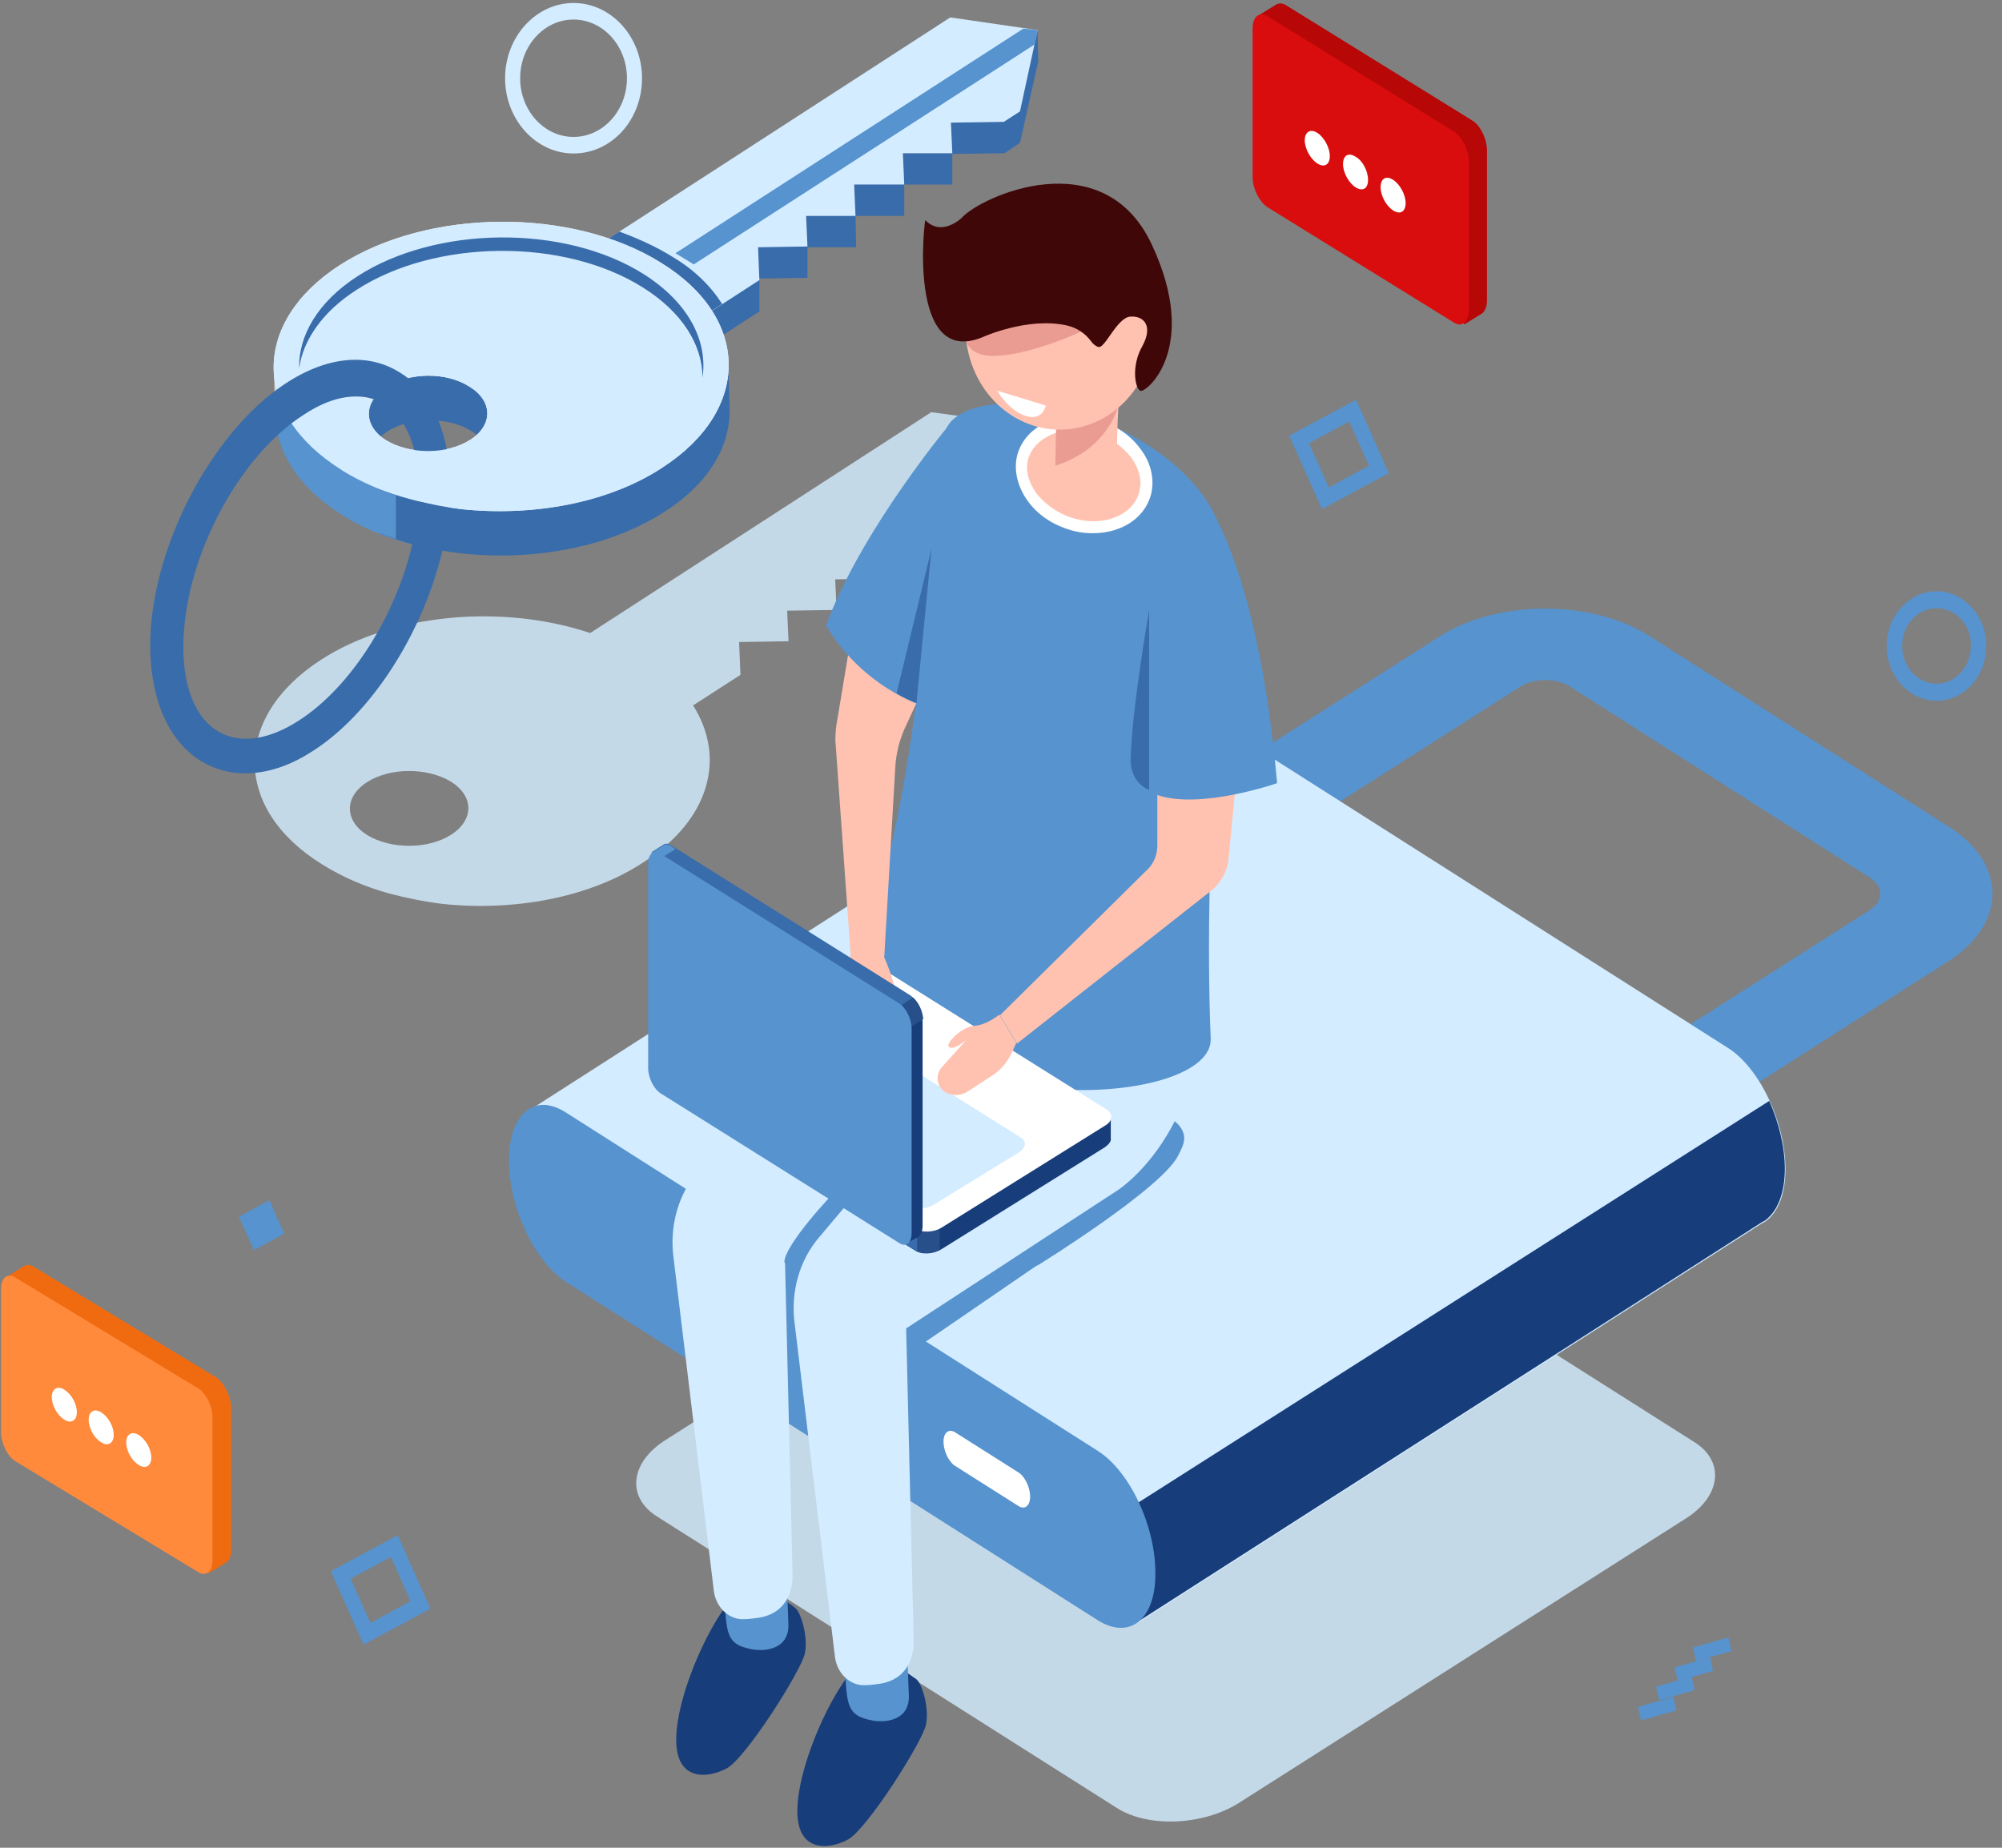 <svg xmlns="http://www.w3.org/2000/svg" width="143" height="132" viewBox="0 0 143 132">
    <rect x="0" y="0" width="143" height="132" fill="#808080" stroke="none"/>
    <g fill="none" fill-rule="evenodd">
        <g fill-rule="nonzero">
            <g fill="#5793CE">
                <path d="M123.455 116.976l.224.969-2.526.718-.224-.968zM122.144 118.397l.223.968-2.526.719-.224-.969z"/>
                <path d="M120.822 119.774l.224.969-2.526.718-.224-.968zM119.525 121.216l.223.968-2.526.719-.224-.969z"/>
            </g>
            <path fill="#C4D9E8" d="M66.522 29.444l-24.366 15.78c-6.189-2.08-14.069-1.44-19.242 1.918-6.333 4.105-6.285 10.662.097 14.607 1.45.906 3.045 1.6 4.786 2.079 1.209.32 2.514.586 3.82.746 5.076.533 10.49-.426 14.358-2.985 4.738-3.039 5.898-7.463 3.53-11.195l3.384-2.185-.097-2.346 3.53-.053-.097-2.186 3.529-.053-.097-2.186 3.53-.053-.097-2.186 3.529-.053-.097-2.186 3.771-.053 1.16-.747 1.258-5.81-6.189-.853zM32.245 59.617c-1.644 1.066-4.303 1.066-5.995.053-1.644-1.013-1.692-2.719-.049-3.785 1.644-1.066 4.303-1.066 5.995-.053 1.644 1.013 1.693 2.718.049 3.785zM79.818 129.184l-32.876-20.843c-2.224-1.386-1.934-3.892.629-5.491l31.908-20.31c2.563-1.653 6.43-1.813 8.654-.374l32.876 20.844c2.224 1.386 1.934 3.891-.629 5.49l-31.908 20.311c-2.563 1.6-6.43 1.76-8.654.373z"/>
            <path fill="#5793CE" d="M118.35 81.953l-5.705-3.625L133.579 65c.967-.64.967-1.653 0-2.293L112.16 49.061c-.967-.64-2.61-.64-3.577 0L87.65 62.39l-5.705-3.625 20.934-13.328c4.11-2.612 10.83-2.612 14.939 0l21.417 13.647c4.11 2.613 4.11 6.877 0 9.543L118.35 81.953z"/>
            <path fill="#D4ECFF" d="M127.535 83.552c0-3.358-1.837-7.25-4.109-8.69L85.474 50.715c-1.015-.64-1.934-.693-2.659-.267l-45.3 29.054 43.801 36.41 44.624-28.574c.145-.053.29-.16.387-.266.725-.64 1.208-1.866 1.208-3.519z"/>
            <path fill="#173D7A" d="M81.268 115.857l44.624-28.573c.145-.054.29-.16.386-.267.726-.64 1.21-1.866 1.21-3.518 0-1.6-.436-3.305-1.113-4.851l-50.909 32.411 5.802 4.798z"/>
            <path fill="#5793CE" d="M78.416 115.75L40.464 91.603c-2.273-1.44-4.11-5.331-4.11-8.69 0-3.358 1.837-4.904 4.11-3.411l37.952 24.148c2.272 1.44 4.109 5.331 4.109 8.69.048 3.305-1.789 4.85-4.11 3.412z"/>
            <path fill="#FFF" d="M72.759 107.594l-4.545-2.878c-.435-.267-.821-1.067-.821-1.706 0-.693.386-.96.821-.693l4.545 2.878c.435.267.822 1.067.822 1.706 0 .693-.387.96-.822.693z"/>
            <path fill="#396CAA" d="M38.481 22.514l7.784 4.904 7.977-5.17v-2.24l-.096.054v-.16l3.529-.054v-2.185h3.48l-.047-2.24h3.48v-2.238h3.433v-2.186l3.723-.053 1.112-.747 1.305-5.81-.048-2.24-.58 2.186-5.657-.852z"/>
            <path fill="#D4ECFF" d="M46.265 25.18l7.977-5.172-.096-2.345 3.529-.054-.097-2.185h3.53l-.097-2.24h3.577l-.096-2.238h3.53l-.098-2.186 3.771-.053 1.16-.747 1.258-5.81-6.237-.906-29.395 19.03z"/>
            <path fill="#396CAA" d="M51.583 21.714c-.822-1.28-1.982-2.452-3.626-3.412-1.112-.693-2.417-1.279-3.722-1.759l-5.754 3.732 7.784 4.904 5.318-3.465z"/>
            <path fill="#5793CE" d="M73.92 3.163l.193-1.013-1.016-.107-24.85 16.046 1.306.8z"/>
            <path fill="#D3D0CF" d="M19.626 29.604l-.048-3.199.919 2.133z"/>
            <path fill="#396CAA" d="M24.461 36.747c6.382 3.998 16.68 3.892 22.965-.16 3.19-2.026 4.737-4.69 4.69-7.356l-.098-3.359-.531.64c-.726-1.653-2.128-3.252-4.207-4.531-6.381-3.998-16.679-3.892-22.964.16-6.285 4.051-6.237 10.608.145 14.606zm9.186-5.97c1.644 1.012 1.692 2.718.048 3.784-1.644 1.067-4.303 1.067-5.995.054-1.644-1.013-1.692-2.719-.048-3.785 1.644-1.066 4.351-1.066 5.995-.053z"/>
            <path fill="#F2F2F2" d="M24.364 33.549c6.382 3.998 16.68 3.891 22.965-.16 6.333-4.105 6.285-10.662-.097-14.607-6.382-3.998-16.68-3.891-22.964.16-6.334 4.105-6.285 10.608.096 14.607zm9.186-5.918c1.644 1.013 1.692 2.72.048 3.785-1.643 1.066-4.302 1.066-5.995.054-1.643-1.013-1.692-2.72-.048-3.785 1.692-1.12 4.351-1.12 5.995-.054z"/>
            <path fill="#5793CE" d="M31.761 35.308c-1.402.266-2.949.053-4.06-.64-1.21-.746-1.548-1.812-1.016-2.772l-2.9-2.505-2.998-3.732c-2.321 3.732-1.112 8.156 3.674 11.141 2.079 1.333 4.448 2.08 7.107 2.506l.193-3.998z"/>
            <path fill="#D4ECFF" d="M24.364 33.549c1.45.906 3.046 1.599 4.787 2.079 1.208.32 2.514.586 3.819.746 5.076.533 10.491-.426 14.359-2.985 6.333-4.105 6.285-10.662-.097-14.607-6.382-3.998-16.68-3.891-22.964.16-6.334 4.105-6.285 10.608.096 14.607zm9.186-5.918c1.644 1.013 1.692 2.72.048 3.785-1.643 1.066-4.302 1.066-5.995.054-1.643-1.013-1.692-2.72-.048-3.785 1.692-1.12 4.351-1.12 5.995-.054z"/>
            <path fill="#396CAA" d="M21.367 26.299c.29-2.026 1.692-4.052 4.11-5.598 5.607-3.625 14.793-3.731 20.45-.16 2.804 1.76 4.254 4.105 4.254 6.45.387-2.665-1.015-5.384-4.206-7.41-5.656-3.57-14.842-3.464-20.45.16-2.804 1.813-4.207 4.212-4.158 6.558z"/>
            <path fill="#396CAA" d="M17.5 55.245a6.06 6.06 0 0 1-3.192-.906c-2.272-1.44-3.53-4.318-3.577-8.103-.049-6.877 4.302-15.353 9.717-18.871 2.95-1.92 5.85-2.186 8.122-.746.967.586 1.79 1.492 2.37 2.612.773 1.492 1.208 3.305 1.208 5.49.048 6.877-4.303 15.353-9.718 18.872-1.692 1.12-3.335 1.652-4.93 1.652zm7.928-26.92c-1.16 0-2.417.426-3.771 1.332C16.87 32.75 13.05 40.212 13.1 46.29c0 2.826.87 4.958 2.417 5.918 1.547.96 3.626.693 5.85-.747 4.786-3.092 8.605-10.555 8.557-16.632 0-1.653-.338-3.145-.918-4.211-.387-.747-.919-1.28-1.5-1.706-.676-.427-1.353-.587-2.078-.587z"/>
            <path fill="#D4ECFF" d="M28.425 33.922l4.545 1.226.628-3.732c-1.643 1.066-4.302 1.066-5.995.054l.822 2.452z"/>
            <path fill="#D4ECFF" d="M24.364 33.549c1.45.906 3.046 1.599 4.787 2.079 1.208.32 2.514.586 3.819.746 5.076.533 10.491-.426 14.359-2.985l-18.469-.48-4.496.64z"/>
            <path fill="#396CAA" d="M31.181 36.107s-1.982-.373-4.013-1.119v3.145c.967.373 2.563.906 3.965 1.12 4.254.586.048-3.146.048-3.146z"/>
            <path fill="#5793CE" d="M28.232 35.361c-.822-.266-1.74-.64-2.61-1.066-2.466-1.28.676 3.465.676 3.465s.822.373 1.982.746v-3.145h-.048zM74.307 90.233l-8.397 5.758-4.05-.693 9.948-5.171z"/>
            <g>
                <path fill="#173D7A" d="M64.335 119.169s-2.346-1.272-3.813.636c-1.466 1.907-3.52 6.465-3.568 9.485-.049 3.074 2.248 2.862 3.617 2.12 1.369-.742 5.328-6.995 5.573-8.214.244-1.219-.294-2.915-.685-3.232-.39-.265-1.124-.795-1.124-.795z"/>
                <path fill="#5793CE" d="M64.824 118.586l.098 2.65c0 .582-.245 1.112-.685 1.377-.39.265-1.026.424-1.808.318-1.76-.318-1.956-.848-2.053-3.497-.147-2.703 4.448-.848 4.448-.848z"/>
                <path fill="#173D7A" d="M55.683 114.081s-2.346-1.271-3.813.636c-1.466 1.908-3.52 6.465-3.568 9.486-.05 3.074 2.248 2.862 3.617 2.12 1.369-.742 5.328-6.995 5.573-8.214.244-1.22-.294-2.915-.685-3.233-.39-.318-1.124-.795-1.124-.795z"/>
                <path fill="#5793CE" d="M56.22 113.498l.098 2.65c0 .583-.244 1.113-.684 1.378-.391.265-1.026.424-1.809.318-1.76-.318-1.955-.848-2.053-3.498-.146-2.702 4.449-.848 4.449-.848z"/>
                <path fill="#D4ECFF" d="M77.191 64.957c-.684-12.294-12.27 1.802-12.27 1.802l-7.918 8.426-7.137 8.478c-1.418 1.643-2.053 3.922-1.76 6.148l2.884 23.846c.147 1.166 1.076 2.067 2.151 2.014.293 0 .684-.053 1.075-.106 2.591-.424 2.396-3.073 2.396-3.073l-.538-22.31 15.007-9.804s6.843-3.127 6.11-15.42z"/>
                <path fill="#5793CE" d="M61.793 85.995l-2.15-.848c-.05 0-3.618 3.763-3.618 5.035l1.613.583 4.009-4.24.146-.53zM74.21 90.34s8.896-5.51 9.971-7.842c.44-.901 1.076-1.855-1.515-3.233l-11.878 9.168.537 3.18 2.884-1.272z"/>
                <path fill="#D4ECFF" d="M85.843 69.673c-.733-12.294-12.27 1.802-12.27 1.802l-7.918 8.426-7.137 8.479c-1.417 1.643-2.053 3.921-1.76 6.147l2.884 23.847c.147 1.166 1.076 2.066 2.151 2.013.294 0 .685-.053 1.076-.106 2.59-.423 2.395-3.073 2.395-3.073l-.538-22.31 15.007-9.804c-.049.053 6.795-4.186 6.11-15.42z"/>
                <path fill="#5793CE" d="M79 30.194c8.798 3.921 8.603 9.592 8.603 9.592s-1.71 20.614-1.124 34.392c.244 5.776-28.205 6.2-23.953-9.168 4.986-18.123 3.129-32.75 5.475-34.975 2.298-2.226 8.701-.848 10.999.159z"/>
                <path fill="#FFC2B0" d="M81.786 35.175c-.44 1.908-2.786 2.968-5.23 2.279-2.445-.69-4.009-2.809-3.569-4.717.44-1.907 2.786-2.967 5.23-2.278 2.445.689 4.058 2.808 3.569 4.716z"/>
                <path fill="#FFF" d="M78.07 38.09a5.301 5.301 0 0 1-1.563-.212c-1.271-.371-2.347-1.06-3.08-2.067-.733-1.007-1.026-2.173-.782-3.233.538-2.172 3.08-3.338 5.72-2.596 1.27.37 2.346 1.06 3.079 2.067.782 1.006 1.026 2.172.782 3.232-.44 1.749-2.15 2.809-4.155 2.809zm-1.319-7.366c-1.613 0-2.982.848-3.324 2.12-.195.794.049 1.642.636 2.437a5.334 5.334 0 0 0 2.64 1.749c2.199.636 4.3-.265 4.692-1.96.195-.796-.049-1.644-.636-2.439a5.334 5.334 0 0 0-2.64-1.748 6.03 6.03 0 0 0-1.368-.16z"/>
                <path fill="#FFC2B0" d="M75.48 29.77s.098.37-.098 3.391c-.048.954 3.031 1.855 3.813.954.782-.848.49-1.748.685-4.981.146-3.18-4.4.636-4.4.636z"/>
                <path fill="#EA9C92" d="M79.83 29.134s-.733 2.968-4.448 4.133l.05-2.702 4.399-1.431z"/>
                <path fill="#FFC2B0" d="M82.226 21.556c.929 3.921-1.222 7.896-4.84 8.903-3.617 1.007-7.283-1.325-8.212-5.246-.928-3.922 1.222-7.896 4.84-8.903 3.568-1.007 7.283 1.325 8.212 5.246z"/>
                <path fill="#EA9C92" d="M77.24 23.676s-3.715 1.748-6.306 1.748c-2.59 0-2.004-2.331-2.004-2.331l7.626-1.219.684 1.802z"/>
                <path fill="#3F0707" d="M70.152 24.1s3.226-1.484 6.061-.848c.685.159 1.271.53 1.711 1.113.147.212.342.37.538.424.489.106 1.32-2.12 2.297-2.173.978-.053 1.614.689.831 2.12-.782 1.377-.537 2.967-.146 3.18.39.211 4.301-3.021.83-10.44-3.47-7.42-12.22-3.445-13.588-1.908 0 0-1.418 1.378-2.591.159-.049-.106-1.32 10.545 4.057 8.373z"/>
                <path fill="#FFC2B0" d="M82.666 54.835V60.4c0 .636-.245 1.272-.684 1.695l-10.559 10.44 1.222 2.014 13.931-10.97a3.373 3.373 0 0 0 1.174-2.172l.928-9.698-6.012 3.126z"/>
                <path fill="#5793CE" d="M86.82 36.977s3.227 5.246 4.4 18.971c0 0-5.475 1.908-8.554.848-3.129-1.113 4.155-19.82 4.155-19.82z"/>
                <path fill="#396CAA" d="M82.08 43.601s-1.272 7.26-1.32 10.705c0 .953.488 1.801 1.32 2.12V43.6z"/>
                <g>
                    <path fill="#173D7A" d="M79.342 79.742l-2.346-.318-15.056-9.433c-.489-.318-1.32-.265-1.907.106l-10.656 6.677-1.417-.212V78.1c0 .212.097.371.342.53l17.06 10.705c.488.318 1.32.265 1.906-.106l11.634-7.26c.293-.212.489-.424.44-.69v-1.536z"/>
                    <path fill="#396CAA" d="M68.001 73.807l-1.075-.69h-11.78l-5.818 3.604-1.417-.212v1.537c0 .212.097.371.342.53l17.06 10.705c.244.159.635.212.977.212l1.711-15.686z"/>
                    <path fill="#5793CE" d="M48.595 76.668l-.635-.106V78.1c0 .212.097.371.342.53l.293.212v-2.173z"/>
                    <path fill="#274F89" d="M65.508 89.387c.44.212 1.125.159 1.613-.106v-2.597h-1.613v2.703z"/>
                    <path fill="#FFF" d="M65.362 87.797l-17.06-10.705c-.49-.318-.44-.847.146-1.165l11.634-7.26c.538-.371 1.418-.371 1.907-.106l17.06 10.704c.488.318.44.848-.147 1.166l-11.634 7.26c-.587.37-1.418.37-1.906.106z"/>
                    <path fill="#D4ECFF" d="M65.068 86.154l-14.175-8.903c-.392-.265-.343-.689.097-1.006l6.208-3.816c.44-.265 1.173-.318 1.565-.053l14.175 8.903c.391.265.343.689-.097 1.007L66.633 86.1c-.44.265-1.174.318-1.565.053z"/>
                </g>
                <path fill="#FFC2B0" d="M60.718 68.296l-.196 1.271c-.146 1.113-.146 2.173.098 3.286l.196 1.113a1.46 1.46 0 0 0 1.173 1.219c.44.106.88-.265.929-.742l.293-2.756s.635.901.977.901c.294 0-.342-2.756-1.075-4.292-.733-1.537-2.395 0-2.395 0z"/>
                <path fill="#FFC2B0" d="M66.486 48l-1.809 3.92a8.011 8.011 0 0 0-.733 2.968l-.782 13.46-2.395-.052-1.076-15.103c-.049-.477 0-.954.05-1.378l1.27-7.631 5.475 3.815z"/>
                <g>
                    <path fill="#173D7A" d="M64.775 88.804l-1.418-2.014-15.055-9.433c-.49-.318-.88-1.112-.88-1.801V62.2l-.88-1.218.831-.53c.147-.106.342-.106.587.053L65.02 71.21c.488.318.88 1.113.88 1.802v14.573c0 .37-.147.689-.343.795l-.782.424z"/>
                    <path fill="#396CAA" d="M54.363 81.12l-1.075-.69-5.866-11.075v-7.26l-.88-1.218.831-.53c.147-.106.342-.106.587.053l17.06 10.704c.244.16.488.477.635.795l-11.292 9.22z"/>
                    <path fill="#5793CE" d="M46.933 61.46l-.391-.53.831-.53c.147-.106.342-.106.587.053l.293.212-1.32.795z"/>
                    <path fill="#274F89" d="M65.215 71.263c.391.318.684.954.733 1.537l-1.662 1.06-.782-1.484 1.711-1.113z"/>
                    <path fill="#5793CE" d="M64.237 71.687l-17.06-10.704c-.488-.318-.88 0-.88.742v14.573c0 .688.392 1.483.88 1.801l17.06 10.705c.49.318.88 0 .88-.742V73.489c0-.689-.39-1.484-.88-1.802z"/>
                </g>
                <path fill="#FFC2B0" d="M72.596 74.496l-.293.636c-.293.689-.831 1.324-1.418 1.695l-1.71 1.113c-.538.371-1.174.371-1.711.053 0 0-.05 0-.05-.053-.537-.37-.586-1.219-.146-1.695l1.76-1.961s-.978.848-1.271.477c-.196-.265.977-1.431 1.857-1.484.88-.053 1.76-.795 1.76-.795l1.222 2.014z"/>
                <path fill="#5793CE" d="M68.099 29.982s-6.501 7.684-9.092 14.679c0 0 2.2 4.345 7.674 6.041 5.426 1.696 1.418-20.72 1.418-20.72z"/>
                <path fill="#396CAA" d="M65.46 50.225l1.075-11.022-2.493 10.333c.44.265.88.477 1.417.69z"/>
                <path fill="#FFF" d="M72.987 28.445l-1.76-.53s.831 1.43 2.054 1.802c1.222.37 1.417-.742 1.417-.742l-1.71-.53z"/>
            </g>
            <path fill="#D4ECFF" d="M40.968 10.964c-2.69 0-4.89-2.42-4.89-5.376 0-2.956 2.2-5.375 4.89-5.375 2.69 0 4.89 2.419 4.89 5.375 0 3.01-2.2 5.376-4.89 5.376zm0-9.568c-2.103 0-3.814 1.88-3.814 4.192 0 2.312 1.711 4.193 3.814 4.193 2.102 0 3.814-1.881 3.814-4.193 0-2.311-1.712-4.192-3.814-4.192z"/>
            <path fill="#5793CE" d="M138.32 50.057c-1.954 0-3.557-1.762-3.557-3.91 0-2.147 1.603-3.91 3.556-3.91 1.954 0 3.557 1.763 3.557 3.91 0 2.148-1.553 3.91-3.557 3.91zm0-6.608c-1.353 0-2.455 1.212-2.455 2.698 0 1.487 1.102 2.698 2.454 2.698 1.353 0 2.455-1.211 2.455-2.698.05-1.486-1.052-2.698-2.455-2.698zM25.97 117.492l-2.339-5.248 4.774-2.57 2.339 5.247-4.774 2.571zm-.926-4.713l1.413 3.16 2.874-1.553-1.413-3.16-2.874 1.553zM94.427 36.374l-2.339-5.248 4.775-2.57 2.338 5.247-4.774 2.571zm-.926-4.713l1.413 3.16 2.874-1.553-1.413-3.16-2.874 1.553zM17.068 86.92l2.171-1.174 1.068 2.387-2.172 1.174z"/>
            <g>
                <path fill="#B70707" d="M105.121 8.582L91.856.372c-.249-.159-.497-.159-.696-.052l-1.292.8s.547.212.895.372v10.396c0 .852.497 1.812 1.093 2.185l12.718 7.89v1.226l1.292-.8c.199-.16.348-.48.348-.906V10.768c0-.853-.497-1.866-1.093-2.186z"/>
                <path fill="#D90D0D" d="M103.83 23.03l-13.266-8.21c-.596-.374-1.093-1.333-1.093-2.186V2.025c0-.852.497-1.226 1.093-.852l13.265 8.209c.596.373 1.093 1.333 1.093 2.186v10.608c-.05.853-.497 1.226-1.093.853z"/>
                <g fill="#FFF">
                    <path d="M94.986 11.141c0 .64-.398.853-.895.533-.496-.32-.894-1.066-.894-1.652 0-.587.398-.853.894-.533.497.32.895 1.066.895 1.652zM97.718 12.847c0 .64-.397.853-.894.533-.497-.32-.894-1.066-.894-1.652 0-.64.397-.853.894-.533.497.266.894 1.012.894 1.652zM100.401 14.5c0 .64-.397.853-.894.533-.497-.32-.894-1.066-.894-1.653 0-.64.397-.853.894-.533.497.32.894 1.066.894 1.653z"/>
                </g>
            </g>
            <g>
                <path fill="#F06B10" d="M15.426 98.386L2.409 90.493c-.248-.157-.497-.157-.696-.052l-1.242.784s.547.209.895.366v9.984c0 .837.447 1.778 1.043 2.091l12.47 7.58v1.15l1.292-.784c.199-.157.348-.418.348-.889V100.53c-.05-.837-.547-1.778-1.093-2.144z"/>
                <path fill="#FF8A3B" d="M14.134 112.292l-13.017-7.894c-.596-.366-1.043-1.307-1.043-2.09V92.112c0-.836.447-1.202 1.043-.836l13.017 7.894c.596.365 1.043 1.306 1.043 2.09v10.194c0 .837-.496 1.203-1.043.837z"/>
                <g fill="#FFF">
                    <path d="M5.49 100.896c0 .575-.398.836-.895.522-.497-.313-.894-.993-.894-1.62 0-.575.397-.837.894-.523.497.314.894.993.894 1.62zM8.123 102.516c0 .575-.398.837-.895.523-.497-.314-.894-.993-.894-1.62 0-.576.397-.837.894-.523.497.313.895.993.895 1.62zM10.805 104.137c0 .575-.397.836-.894.522-.497-.313-.894-.993-.894-1.62 0-.575.397-.836.894-.523.497.314.894.993.894 1.62z"/>
                </g>
            </g>
        </g>
        <path d="M-71-6.787h290v148H-71z"/>
    </g>
</svg>
